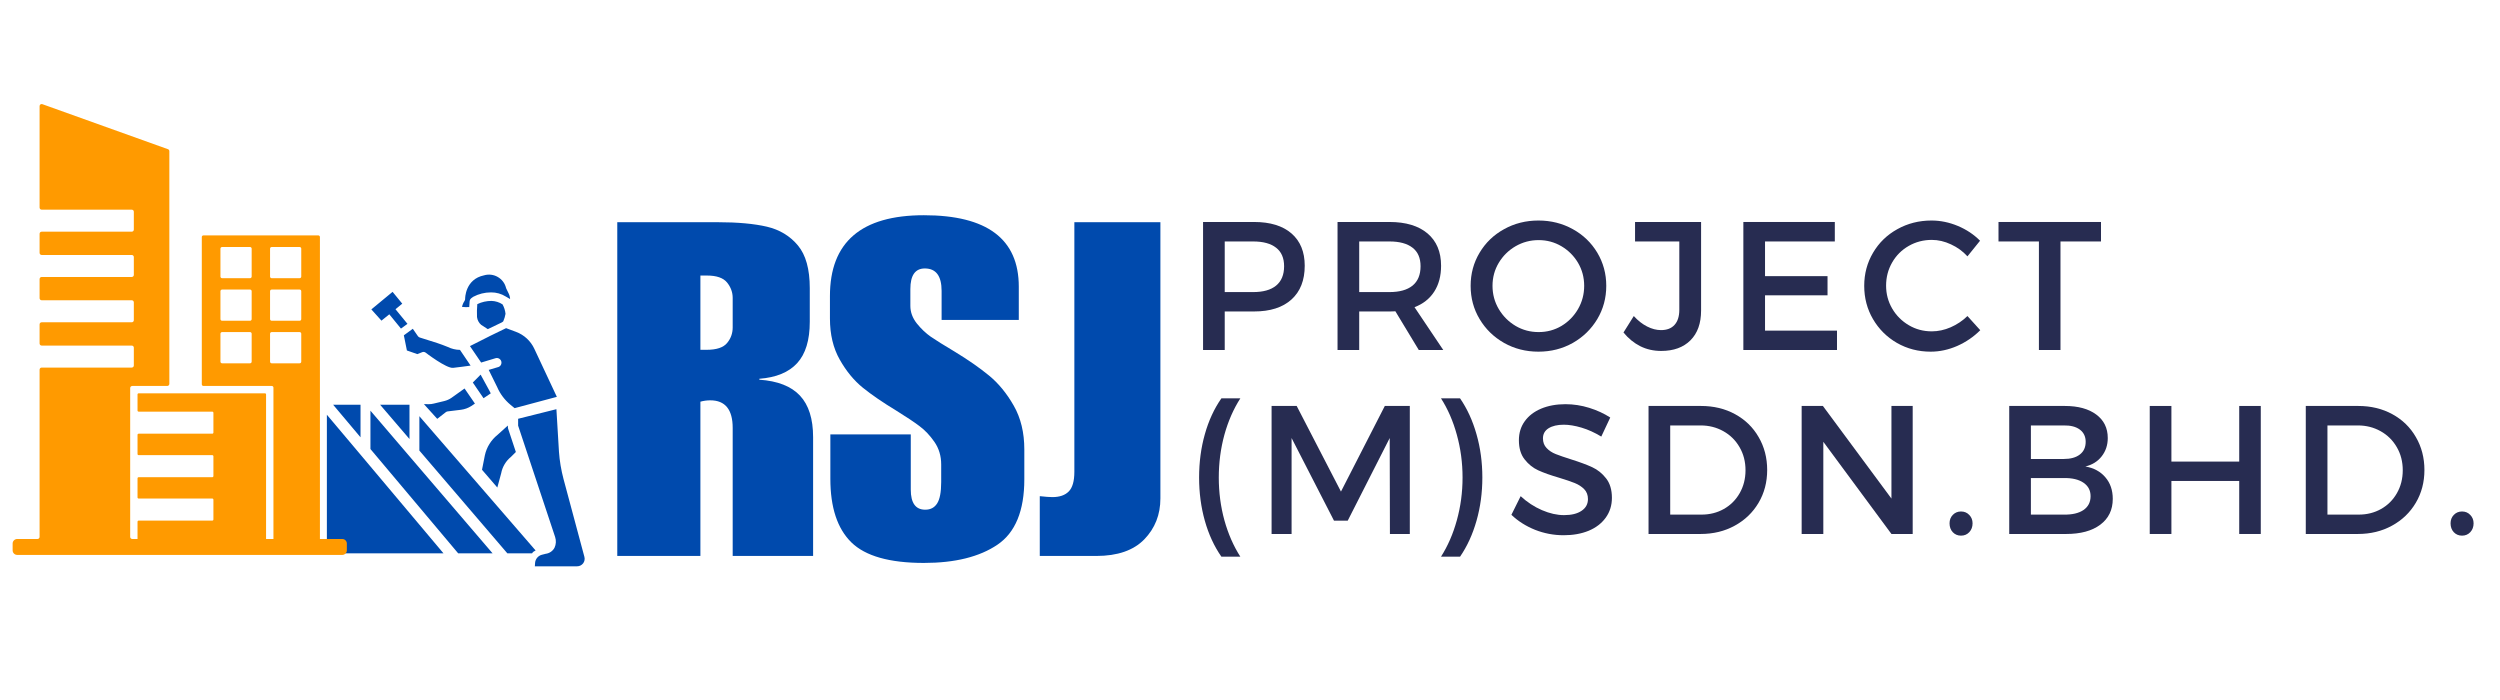 <svg xmlns="http://www.w3.org/2000/svg" xmlns:xlink="http://www.w3.org/1999/xlink" width="500" zoomAndPan="magnify" viewBox="0 0 375 105" height="140" preserveAspectRatio="xMidYMid meet" version="1.0"><defs><g/><clipPath id="a3b67a0425"><path d="M 49.031 41.191 L 87.695 41.191 L 87.695 84.945 L 49.031 84.945 Z M 49.031 41.191 " clip-rule="nonzero"/></clipPath><clipPath id="631e3b3608"><path d="M 1.895 15.602 L 52.02 15.602 L 52.02 83.238 L 1.895 83.238 Z M 1.895 15.602 " clip-rule="nonzero"/></clipPath></defs><g clip-path="url(#a3b67a0425)"><path fill="#004aad" d="M 63.188 62.754 C 63.094 62.641 62.906 62.43 62.906 62.43 L 62.906 67.586 L 76.102 83 L 79.812 83 C 79.859 82.906 79.93 82.824 80.016 82.758 C 80.113 82.691 80.223 82.625 80.34 82.57 C 77.969 79.832 64.938 64.781 63.188 62.758 Z M 73.395 50.445 C 73.395 50.449 73.391 50.453 73.391 50.453 L 70.492 51.914 L 72.172 54.383 L 74.293 53.742 C 74.477 53.676 74.676 53.691 74.848 53.781 C 75.023 53.875 75.148 54.035 75.199 54.223 C 75.246 54.406 75.215 54.609 75.113 54.773 C 75.008 54.938 74.84 55.051 74.648 55.086 L 73.305 55.484 L 74.574 58.055 C 75.02 59.09 75.703 59.996 76.57 60.715 L 77.191 61.223 L 83.527 59.527 L 80.148 52.316 C 79.602 51.145 78.617 50.23 77.402 49.777 L 75.914 49.223 Z M 61.035 52.57 L 62.598 53.117 L 63.328 52.828 L 63.324 52.828 C 63.484 52.762 63.668 52.781 63.812 52.871 C 63.812 52.871 66.973 55.305 67.973 55.176 C 68.664 55.086 69.785 54.969 70.59 54.84 L 68.996 52.484 C 68.352 52.473 67.719 52.32 67.145 52.035 C 66.664 51.828 66.012 51.602 65.566 51.449 L 62.961 50.625 C 62.848 50.586 62.746 50.512 62.68 50.414 L 61.922 49.316 L 60.578 50.297 Z M 58.395 47.145 L 60.145 49.289 L 61.121 48.578 L 59.324 46.383 L 60.34 45.551 L 58.887 43.777 L 55.703 46.41 L 57.219 48.098 Z M 72.191 48.738 L 73.172 49.371 L 75.227 48.383 C 75.324 48.336 75.414 48.273 75.488 48.199 C 75.648 47.84 75.762 47.461 75.828 47.074 C 75.777 46.578 75.625 46.094 75.383 45.66 C 74.891 45.332 74.316 45.156 73.727 45.137 C 72.988 45.137 72.258 45.297 71.594 45.621 C 71.539 46.266 71.523 46.914 71.551 47.559 C 71.609 48.02 71.836 48.445 72.191 48.742 Z M 70.387 46.055 C 70.414 45.555 70.445 45.164 70.449 45.141 C 70.469 44.992 70.543 44.859 70.652 44.762 C 70.754 44.672 70.863 44.59 70.977 44.523 C 71.797 44.086 72.719 43.855 73.652 43.859 C 74.438 43.848 75.207 44.066 75.875 44.484 C 76.078 44.598 76.348 44.758 76.516 44.859 C 76.5 44.52 76.402 44.188 76.234 43.891 L 75.93 43.258 L 75.898 43.16 C 75.723 42.473 75.27 41.887 74.652 41.539 C 74.035 41.184 73.305 41.098 72.621 41.297 C 69.781 41.879 69.758 44.73 69.77 44.875 C 69.781 45.016 69.582 45.297 69.512 45.422 L 69.512 45.418 C 69.418 45.617 69.348 45.824 69.297 46.031 C 69.656 46.074 70.023 46.082 70.387 46.059 Z M 67.742 59.66 C 67.414 59.891 67.039 60.059 66.645 60.156 L 65.066 60.535 C 64.812 60.602 64.555 60.633 64.297 60.629 L 63.586 60.617 L 65.586 62.828 L 66.879 61.82 C 66.953 61.762 67.043 61.727 67.141 61.711 L 69.156 61.465 C 69.699 61.395 70.223 61.203 70.684 60.91 L 71.238 60.539 L 69.684 58.273 Z M 73.613 59.004 C 73.543 58.867 73.461 58.727 73.398 58.582 L 72.094 56.195 L 70.922 57.379 L 72.531 59.734 Z M 75.176 70.996 C 75.355 70.027 75.883 69.152 76.645 68.531 L 77.379 67.801 L 76.223 64.316 C 76.211 64.273 76.203 64.227 76.195 64.18 L 76.176 63.832 L 74.641 65.219 C 73.664 65.996 72.988 67.086 72.727 68.309 L 72.301 70.465 L 74.598 73.129 Z M 87.66 83.527 L 84.527 71.848 C 84.172 70.504 83.941 69.137 83.844 67.754 L 83.461 61.379 L 77.719 62.816 L 77.719 63.848 L 83.27 80.555 C 83.445 81.082 83.414 81.66 83.176 82.164 C 82.906 82.668 82.41 83 81.848 83.07 L 81.281 83.215 C 80.719 83.359 80.309 83.848 80.262 84.43 L 80.227 84.945 L 86.574 84.945 C 86.93 84.945 87.254 84.777 87.469 84.504 C 87.684 84.223 87.75 83.863 87.66 83.523 Z M 54.078 60.707 L 49.969 60.707 L 54.078 65.594 Z M 61.422 65.852 L 61.422 60.707 L 57.016 60.707 Z M 49.031 62.211 L 49.031 83 L 66.523 83 L 54.074 68.195 Z M 55.566 61.602 L 55.566 67.355 L 68.727 83 L 73.887 83 L 61.461 68.492 L 55.566 61.602 " fill-opacity="1" fill-rule="nonzero"/></g><g clip-path="url(#631e3b3608)"><path fill="#ff9a00" d="M 40.758 54.496 C 40.617 54.496 40.508 54.387 40.508 54.25 L 40.508 50.059 C 40.508 49.922 40.617 49.812 40.758 49.812 L 44.945 49.812 C 45.082 49.812 45.188 49.922 45.188 50.059 L 45.188 54.25 C 45.188 54.387 45.082 54.496 44.945 54.496 Z M 37.75 41.488 C 37.75 41.621 37.637 41.73 37.508 41.73 L 33.312 41.73 C 33.18 41.73 33.066 41.621 33.066 41.488 L 33.066 37.293 C 33.066 37.16 33.18 37.051 33.312 37.051 L 37.508 37.051 C 37.637 37.051 37.75 37.16 37.75 37.293 Z M 37.75 47.867 C 37.75 48.004 37.637 48.113 37.508 48.113 L 33.312 48.113 C 33.18 48.113 33.066 48.004 33.066 47.867 L 33.066 43.676 C 33.066 43.543 33.18 43.434 33.312 43.434 L 37.508 43.434 C 37.637 43.434 37.75 43.543 37.75 43.676 Z M 37.75 54.25 C 37.75 54.387 37.637 54.496 37.508 54.496 L 33.312 54.496 C 33.18 54.496 33.066 54.387 33.066 54.25 L 33.066 50.059 C 33.066 49.922 33.18 49.812 33.312 49.812 L 37.508 49.812 C 37.637 49.812 37.75 49.922 37.75 50.059 Z M 40.508 43.676 C 40.508 43.543 40.617 43.434 40.758 43.434 L 44.945 43.434 C 45.082 43.434 45.188 43.543 45.188 43.676 L 45.188 47.867 C 45.188 48.004 45.082 48.113 44.945 48.113 L 40.758 48.113 C 40.617 48.113 40.508 48.004 40.508 47.867 Z M 40.508 37.293 C 40.508 37.16 40.617 37.051 40.758 37.051 L 44.945 37.051 C 45.082 37.051 45.188 37.16 45.188 37.293 L 45.188 41.488 C 45.188 41.621 45.082 41.73 44.945 41.73 L 40.758 41.73 C 40.617 41.73 40.508 41.621 40.508 41.488 Z M 51.34 80.848 L 47.988 80.848 L 47.988 35.551 C 47.988 35.418 47.879 35.309 47.742 35.309 L 30.516 35.309 C 30.379 35.309 30.27 35.418 30.27 35.551 L 30.27 57.648 C 30.27 57.785 30.379 57.895 30.516 57.895 L 40.766 57.895 C 40.902 57.895 41.016 58 41.016 58.137 L 41.016 80.848 L 39.91 80.848 L 39.91 59.168 C 39.91 59.074 39.836 58.996 39.742 58.996 L 20.801 58.996 C 20.703 58.996 20.629 59.074 20.629 59.168 L 20.629 61.578 C 20.629 61.672 20.703 61.746 20.801 61.746 L 31.844 61.746 C 31.938 61.746 32.012 61.828 32.012 61.922 L 32.012 64.887 C 32.012 64.98 31.938 65.055 31.844 65.055 L 20.801 65.055 C 20.703 65.055 20.629 65.133 20.629 65.223 L 20.629 68.105 C 20.629 68.199 20.703 68.273 20.801 68.273 L 31.844 68.273 C 31.938 68.273 32.012 68.348 32.012 68.445 L 32.012 71.406 C 32.012 71.5 31.938 71.582 31.844 71.582 L 20.801 71.582 C 20.703 71.582 20.629 71.656 20.629 71.75 L 20.629 74.613 C 20.629 74.707 20.703 74.781 20.801 74.781 L 31.844 74.781 C 31.938 74.781 32.012 74.863 32.012 74.957 L 32.012 77.922 C 32.012 78.016 31.938 78.09 31.844 78.09 L 20.801 78.09 C 20.703 78.09 20.629 78.164 20.629 78.266 L 20.629 80.848 L 19.844 80.848 C 19.668 80.848 19.527 80.711 19.527 80.535 L 19.527 58.207 C 19.527 58.031 19.668 57.895 19.844 57.895 L 25.086 57.895 C 25.258 57.895 25.402 57.754 25.402 57.578 L 25.402 22.672 C 25.402 22.543 25.316 22.418 25.191 22.379 L 6.352 15.625 C 6.148 15.551 5.938 15.699 5.938 15.914 L 5.938 31.133 C 5.938 31.309 6.074 31.449 6.246 31.449 L 19.762 31.449 C 19.934 31.449 20.074 31.586 20.074 31.762 L 20.074 34.441 C 20.074 34.613 19.934 34.754 19.762 34.754 L 6.246 34.754 C 6.074 34.754 5.938 34.895 5.938 35.07 L 5.938 37.926 C 5.938 38.102 6.074 38.246 6.246 38.246 L 19.762 38.246 C 19.934 38.246 20.074 38.383 20.074 38.555 L 20.074 41.234 C 20.074 41.41 19.934 41.547 19.762 41.547 L 6.246 41.547 C 6.074 41.547 5.938 41.691 5.938 41.863 L 5.938 44.723 C 5.938 44.898 6.074 45.039 6.246 45.039 L 19.762 45.039 C 19.934 45.039 20.074 45.176 20.074 45.352 L 20.074 48.031 C 20.074 48.203 19.934 48.344 19.762 48.344 L 6.246 48.344 C 6.074 48.344 5.938 48.484 5.938 48.66 L 5.938 51.52 C 5.938 51.691 6.074 51.836 6.246 51.836 L 19.762 51.836 C 19.934 51.836 20.074 51.973 20.074 52.145 L 20.074 54.824 C 20.074 55 19.934 55.137 19.762 55.137 L 6.246 55.137 C 6.074 55.137 5.938 55.281 5.938 55.453 L 5.938 80.535 C 5.938 80.711 5.793 80.848 5.617 80.848 L 2.582 80.848 C 2.199 80.848 1.895 81.156 1.895 81.535 L 1.895 82.551 C 1.895 82.93 2.199 83.238 2.582 83.238 L 51.34 83.238 C 51.719 83.238 52.027 82.93 52.027 82.551 L 52.027 81.535 C 52.027 81.156 51.719 80.848 51.34 80.848 " fill-opacity="1" fill-rule="nonzero"/></g><g fill="#272c51" fill-opacity="1"><g transform="translate(177.943, 52.5)"><g><path d="M 10.172 -19.203 C 12.586 -19.203 14.457 -18.629 15.781 -17.484 C 17.102 -16.336 17.766 -14.723 17.766 -12.641 C 17.766 -10.461 17.102 -8.773 15.781 -7.578 C 14.457 -6.379 12.586 -5.781 10.172 -5.781 L 5.766 -5.781 L 5.766 0 L 2.516 0 L 2.516 -19.203 Z M 10.031 -8.688 C 11.531 -8.688 12.676 -9.008 13.469 -9.656 C 14.27 -10.312 14.672 -11.281 14.672 -12.562 C 14.672 -13.801 14.27 -14.727 13.469 -15.344 C 12.676 -15.969 11.531 -16.281 10.031 -16.281 L 5.766 -16.281 L 5.766 -8.688 Z M 10.031 -8.688 "/></g></g></g><g fill="#272c51" fill-opacity="1"><g transform="translate(198.115, 52.5)"><g><path d="M 18.375 0 L 14.703 0 L 11.188 -5.812 C 11 -5.789 10.707 -5.781 10.312 -5.781 L 5.766 -5.781 L 5.766 0 L 2.516 0 L 2.516 -19.203 L 10.312 -19.203 C 12.758 -19.203 14.66 -18.629 16.016 -17.484 C 17.367 -16.336 18.047 -14.723 18.047 -12.641 C 18.047 -11.109 17.703 -9.812 17.016 -8.75 C 16.328 -7.688 15.344 -6.91 14.062 -6.422 Z M 5.766 -8.688 L 10.312 -8.688 C 11.812 -8.688 12.961 -9.008 13.766 -9.656 C 14.566 -10.312 14.969 -11.281 14.969 -12.562 C 14.969 -13.801 14.566 -14.727 13.766 -15.344 C 12.961 -15.969 11.812 -16.281 10.312 -16.281 L 5.766 -16.281 Z M 5.766 -8.688 "/></g></g></g><g fill="#272c51" fill-opacity="1"><g transform="translate(219.658, 52.5)"><g><path d="M 11.109 -19.422 C 12.992 -19.422 14.711 -18.988 16.266 -18.125 C 17.816 -17.27 19.039 -16.094 19.938 -14.594 C 20.832 -13.094 21.281 -11.438 21.281 -9.625 C 21.281 -7.801 20.832 -6.141 19.938 -4.641 C 19.039 -3.141 17.816 -1.945 16.266 -1.062 C 14.711 -0.188 12.992 0.25 11.109 0.25 C 9.223 0.25 7.504 -0.188 5.953 -1.062 C 4.398 -1.945 3.176 -3.141 2.281 -4.641 C 1.383 -6.141 0.938 -7.801 0.938 -9.625 C 0.938 -11.438 1.383 -13.094 2.281 -14.594 C 3.176 -16.094 4.398 -17.27 5.953 -18.125 C 7.504 -18.988 9.223 -19.422 11.109 -19.422 Z M 11.141 -16.484 C 9.891 -16.484 8.734 -16.176 7.672 -15.562 C 6.617 -14.945 5.781 -14.117 5.156 -13.078 C 4.531 -12.035 4.219 -10.883 4.219 -9.625 C 4.219 -8.363 4.531 -7.203 5.156 -6.141 C 5.789 -5.078 6.633 -4.234 7.688 -3.609 C 8.738 -2.992 9.891 -2.688 11.141 -2.688 C 12.379 -2.688 13.52 -2.992 14.562 -3.609 C 15.602 -4.234 16.43 -5.078 17.047 -6.141 C 17.66 -7.203 17.969 -8.363 17.969 -9.625 C 17.969 -10.883 17.66 -12.035 17.047 -13.078 C 16.43 -14.117 15.602 -14.945 14.562 -15.562 C 13.52 -16.176 12.379 -16.484 11.141 -16.484 Z M 11.141 -16.484 "/></g></g></g><g fill="#272c51" fill-opacity="1"><g transform="translate(243.585, 52.5)"><g><path d="M 11.578 -5.922 C 11.578 -4.004 11.047 -2.516 9.984 -1.453 C 8.922 -0.391 7.457 0.141 5.594 0.141 C 4.457 0.141 3.414 -0.094 2.469 -0.562 C 1.52 -1.039 0.676 -1.727 -0.062 -2.625 L 1.484 -5.094 C 2.098 -4.414 2.758 -3.895 3.469 -3.531 C 4.188 -3.164 4.883 -2.984 5.562 -2.984 C 6.445 -2.984 7.125 -3.242 7.594 -3.766 C 8.07 -4.285 8.312 -5.039 8.312 -6.031 L 8.312 -16.281 L 1.672 -16.281 L 1.672 -19.203 L 11.578 -19.203 Z M 11.578 -5.922 "/></g></g></g><g fill="#272c51" fill-opacity="1"><g transform="translate(258.988, 52.5)"><g><path d="M 2.516 0 L 2.516 -19.203 L 16.234 -19.203 L 16.234 -16.281 L 5.766 -16.281 L 5.766 -11.078 L 15.141 -11.078 L 15.141 -8.203 L 5.766 -8.203 L 5.766 -2.906 L 16.562 -2.906 L 16.562 0 Z M 2.516 0 "/></g></g></g><g fill="#272c51" fill-opacity="1"><g transform="translate(278.695, 52.5)"><g><path d="M 16.422 -14.047 C 15.734 -14.805 14.91 -15.406 13.953 -15.844 C 13.004 -16.289 12.047 -16.516 11.078 -16.516 C 9.816 -16.516 8.66 -16.211 7.609 -15.609 C 6.555 -15.004 5.727 -14.176 5.125 -13.125 C 4.52 -12.07 4.219 -10.914 4.219 -9.656 C 4.219 -8.406 4.523 -7.254 5.141 -6.203 C 5.754 -5.16 6.582 -4.332 7.625 -3.719 C 8.664 -3.102 9.816 -2.797 11.078 -2.797 C 12.023 -2.797 12.969 -3 13.906 -3.406 C 14.852 -3.82 15.691 -4.383 16.422 -5.094 L 18.344 -2.969 C 17.352 -1.977 16.203 -1.191 14.891 -0.609 C 13.578 -0.035 12.25 0.25 10.906 0.25 C 9.062 0.25 7.375 -0.188 5.844 -1.062 C 4.32 -1.945 3.125 -3.141 2.25 -4.641 C 1.375 -6.141 0.938 -7.801 0.938 -9.625 C 0.938 -11.438 1.379 -13.094 2.266 -14.594 C 3.148 -16.094 4.363 -17.27 5.906 -18.125 C 7.457 -18.988 9.164 -19.422 11.031 -19.422 C 12.375 -19.422 13.691 -19.148 14.984 -18.609 C 16.273 -18.066 17.383 -17.328 18.312 -16.391 Z M 16.422 -14.047 "/></g></g></g><g fill="#272c51" fill-opacity="1"><g transform="translate(299.525, 52.5)"><g><path d="M 0.25 -16.281 L 0.25 -19.203 L 15.625 -19.203 L 15.625 -16.281 L 9.547 -16.281 L 9.547 0 L 6.312 0 L 6.312 -16.281 Z M 0.25 -16.281 "/></g></g></g><g fill="#272c51" fill-opacity="1"><g transform="translate(317.131, 52.5)"><g/></g></g><g fill="#272c51" fill-opacity="1"><g transform="translate(177.943, 80.097)"><g><path d="M 8.109 -20.344 C 7.086 -18.758 6.289 -16.941 5.719 -14.891 C 5.156 -12.836 4.875 -10.695 4.875 -8.469 C 4.875 -6.238 5.156 -4.098 5.719 -2.047 C 6.289 -0.004 7.086 1.812 8.109 3.406 L 5.266 3.406 C 4.18 1.844 3.352 0.047 2.781 -1.984 C 2.207 -4.023 1.922 -6.188 1.922 -8.469 C 1.922 -10.758 2.207 -12.922 2.781 -14.953 C 3.352 -16.992 4.18 -18.789 5.266 -20.344 Z M 8.109 -20.344 "/></g></g></g><g fill="#272c51" fill-opacity="1"><g transform="translate(188.222, 80.097)"><g><path d="M 2.516 0 L 2.516 -19.203 L 6.281 -19.203 L 12.922 -6.359 L 19.5 -19.203 L 23.25 -19.203 L 23.25 0 L 20.266 0 L 20.234 -14.391 L 13.938 -2 L 11.875 -2 L 5.516 -14.391 L 5.516 0 Z M 2.516 0 "/></g></g></g><g fill="#272c51" fill-opacity="1"><g transform="translate(215.711, 80.097)"><g><path d="M 3.297 -20.344 C 4.367 -18.789 5.191 -16.992 5.766 -14.953 C 6.348 -12.922 6.641 -10.758 6.641 -8.469 C 6.641 -6.188 6.348 -4.023 5.766 -1.984 C 5.191 0.047 4.367 1.844 3.297 3.406 L 0.438 3.406 C 1.457 1.812 2.25 -0.004 2.812 -2.047 C 3.383 -4.098 3.672 -6.238 3.672 -8.469 C 3.672 -10.695 3.383 -12.836 2.812 -14.891 C 2.25 -16.941 1.457 -18.758 0.438 -20.344 Z M 3.297 -20.344 "/></g></g></g><g fill="#272c51" fill-opacity="1"><g transform="translate(225.99, 80.097)"><g><path d="M 14.203 -14.609 C 13.211 -15.211 12.223 -15.66 11.234 -15.953 C 10.254 -16.242 9.367 -16.391 8.578 -16.391 C 7.629 -16.391 6.867 -16.211 6.297 -15.859 C 5.734 -15.504 5.453 -15 5.453 -14.344 C 5.453 -13.758 5.633 -13.273 6 -12.891 C 6.363 -12.504 6.82 -12.203 7.375 -11.984 C 7.926 -11.766 8.695 -11.5 9.688 -11.188 C 10.977 -10.781 12.031 -10.391 12.844 -10.016 C 13.656 -9.641 14.348 -9.082 14.922 -8.344 C 15.504 -7.602 15.797 -6.629 15.797 -5.422 C 15.797 -4.297 15.488 -3.305 14.875 -2.453 C 14.258 -1.598 13.406 -0.941 12.312 -0.484 C 11.219 -0.035 9.969 0.188 8.562 0.188 C 7.07 0.188 5.641 -0.082 4.266 -0.625 C 2.898 -1.176 1.719 -1.926 0.719 -2.875 L 2.109 -5.672 C 3.078 -4.773 4.141 -4.078 5.297 -3.578 C 6.461 -3.078 7.566 -2.828 8.609 -2.828 C 9.723 -2.828 10.598 -3.039 11.234 -3.469 C 11.879 -3.895 12.203 -4.484 12.203 -5.234 C 12.203 -5.836 12.016 -6.332 11.641 -6.719 C 11.266 -7.102 10.789 -7.41 10.219 -7.641 C 9.656 -7.867 8.891 -8.129 7.922 -8.422 C 6.609 -8.805 5.551 -9.18 4.75 -9.547 C 3.957 -9.91 3.273 -10.457 2.703 -11.188 C 2.129 -11.914 1.844 -12.875 1.844 -14.062 C 1.844 -15.145 2.133 -16.094 2.719 -16.906 C 3.301 -17.719 4.117 -18.348 5.172 -18.797 C 6.234 -19.242 7.453 -19.469 8.828 -19.469 C 10.035 -19.469 11.223 -19.285 12.391 -18.922 C 13.566 -18.555 14.617 -18.07 15.547 -17.469 Z M 14.203 -14.609 "/></g></g></g><g fill="#272c51" fill-opacity="1"><g transform="translate(244.765, 80.097)"><g><path d="M 10.391 -19.203 C 12.297 -19.203 14 -18.789 15.5 -17.969 C 17.008 -17.145 18.188 -16 19.031 -14.531 C 19.883 -13.07 20.312 -11.426 20.312 -9.594 C 20.312 -7.77 19.879 -6.129 19.016 -4.672 C 18.16 -3.223 16.973 -2.082 15.453 -1.25 C 13.941 -0.414 12.227 0 10.312 0 L 2.516 0 L 2.516 -19.203 Z M 10.469 -2.906 C 11.695 -2.906 12.812 -3.188 13.812 -3.75 C 14.82 -4.32 15.613 -5.113 16.188 -6.125 C 16.77 -7.145 17.062 -8.289 17.062 -9.562 C 17.062 -10.844 16.766 -11.992 16.172 -13.016 C 15.578 -14.047 14.766 -14.848 13.734 -15.422 C 12.711 -15.992 11.582 -16.281 10.344 -16.281 L 5.766 -16.281 L 5.766 -2.906 Z M 10.469 -2.906 "/></g></g></g><g fill="#272c51" fill-opacity="1"><g transform="translate(267.732, 80.097)"><g><path d="M 15.984 -5.312 L 15.984 -19.203 L 19.172 -19.203 L 19.172 0 L 15.984 0 L 5.766 -13.828 L 5.766 0 L 2.516 0 L 2.516 -19.203 L 5.703 -19.203 Z M 15.984 -5.312 "/></g></g></g><g fill="#272c51" fill-opacity="1"><g transform="translate(291.166, 80.097)"><g><path d="M 2.984 -3.375 C 3.484 -3.375 3.895 -3.203 4.219 -2.859 C 4.551 -2.523 4.719 -2.102 4.719 -1.594 C 4.719 -1.062 4.551 -0.617 4.219 -0.266 C 3.895 0.078 3.484 0.25 2.984 0.25 C 2.492 0.25 2.082 0.078 1.75 -0.266 C 1.426 -0.617 1.266 -1.062 1.266 -1.594 C 1.266 -2.102 1.426 -2.523 1.75 -2.859 C 2.082 -3.203 2.492 -3.375 2.984 -3.375 Z M 2.984 -3.375 "/></g></g></g><g fill="#272c51" fill-opacity="1"><g transform="translate(298.868, 80.097)"><g><path d="M 10.859 -19.203 C 12.848 -19.203 14.414 -18.773 15.562 -17.922 C 16.719 -17.066 17.297 -15.891 17.297 -14.391 C 17.297 -13.336 16.992 -12.426 16.391 -11.656 C 15.797 -10.883 14.977 -10.375 13.938 -10.125 C 15.207 -9.906 16.207 -9.363 16.938 -8.5 C 17.676 -7.645 18.047 -6.566 18.047 -5.266 C 18.047 -3.617 17.422 -2.328 16.172 -1.391 C 14.93 -0.461 13.223 0 11.047 0 L 2.516 0 L 2.516 -19.203 Z M 10.688 -11.25 C 11.727 -11.25 12.535 -11.473 13.109 -11.922 C 13.691 -12.367 13.984 -13.004 13.984 -13.828 C 13.984 -14.609 13.691 -15.219 13.109 -15.656 C 12.523 -16.094 11.719 -16.301 10.688 -16.281 L 5.766 -16.281 L 5.766 -11.25 Z M 10.688 -2.906 C 11.957 -2.883 12.945 -3.113 13.656 -3.594 C 14.363 -4.082 14.719 -4.773 14.719 -5.672 C 14.719 -6.535 14.363 -7.207 13.656 -7.688 C 12.945 -8.176 11.957 -8.41 10.688 -8.391 L 5.766 -8.391 L 5.766 -2.906 Z M 10.688 -2.906 "/></g></g></g><g fill="#272c51" fill-opacity="1"><g transform="translate(319.945, 80.097)"><g><path d="M 2.516 0 L 2.516 -19.203 L 5.766 -19.203 L 5.766 -10.859 L 15.938 -10.859 L 15.938 -19.203 L 19.172 -19.203 L 19.172 0 L 15.938 0 L 15.938 -7.953 L 5.766 -7.953 L 5.766 0 Z M 2.516 0 "/></g></g></g><g fill="#272c51" fill-opacity="1"><g transform="translate(343.351, 80.097)"><g><path d="M 10.391 -19.203 C 12.297 -19.203 14 -18.789 15.5 -17.969 C 17.008 -17.145 18.188 -16 19.031 -14.531 C 19.883 -13.07 20.312 -11.426 20.312 -9.594 C 20.312 -7.77 19.879 -6.129 19.016 -4.672 C 18.16 -3.223 16.973 -2.082 15.453 -1.25 C 13.941 -0.414 12.227 0 10.312 0 L 2.516 0 L 2.516 -19.203 Z M 10.469 -2.906 C 11.695 -2.906 12.812 -3.188 13.812 -3.75 C 14.82 -4.32 15.613 -5.113 16.188 -6.125 C 16.77 -7.145 17.062 -8.289 17.062 -9.562 C 17.062 -10.844 16.766 -11.992 16.172 -13.016 C 15.578 -14.047 14.766 -14.848 13.734 -15.422 C 12.711 -15.992 11.582 -16.281 10.344 -16.281 L 5.766 -16.281 L 5.766 -2.906 Z M 10.469 -2.906 "/></g></g></g><g fill="#272c51" fill-opacity="1"><g transform="translate(366.319, 80.097)"><g><path d="M 2.984 -3.375 C 3.484 -3.375 3.895 -3.203 4.219 -2.859 C 4.551 -2.523 4.719 -2.102 4.719 -1.594 C 4.719 -1.062 4.551 -0.617 4.219 -0.266 C 3.895 0.078 3.484 0.25 2.984 0.25 C 2.492 0.25 2.082 0.078 1.75 -0.266 C 1.426 -0.617 1.266 -1.062 1.266 -1.594 C 1.266 -2.102 1.426 -2.523 1.75 -2.859 C 2.082 -3.203 2.492 -3.375 2.984 -3.375 Z M 2.984 -3.375 "/></g></g></g><g fill="#004aad" fill-opacity="1"><g transform="translate(91.044, 83.393)"><g><path d="M 30.422 -40.172 L 30.422 -35.125 C 30.422 -32.363 29.789 -30.297 28.531 -28.922 C 27.27 -27.547 25.379 -26.766 22.859 -26.578 L 22.859 -26.438 C 25.609 -26.25 27.641 -25.453 28.953 -24.047 C 30.266 -22.641 30.922 -20.562 30.922 -17.812 L 30.922 0 L 18.859 0 L 18.859 -19.203 C 18.859 -21.961 17.738 -23.344 15.5 -23.344 C 14.977 -23.344 14.484 -23.273 14.016 -23.141 L 14.016 0 L 1.547 0 L 1.547 -50.062 L 16.609 -50.062 C 19.609 -50.062 22.066 -49.836 23.984 -49.391 C 25.898 -48.941 27.453 -48.004 28.641 -46.578 C 29.828 -45.16 30.422 -43.023 30.422 -40.172 Z M 14.938 -30.922 C 16.426 -30.922 17.453 -31.258 18.016 -31.938 C 18.578 -32.613 18.859 -33.395 18.859 -34.281 L 18.859 -38.703 C 18.859 -39.547 18.578 -40.316 18.016 -41.016 C 17.453 -41.711 16.445 -42.062 15 -42.062 L 14.016 -42.062 L 14.016 -30.922 Z M 14.938 -30.922 "/></g></g></g><g fill="#004aad" fill-opacity="1"><g transform="translate(123.507, 83.393)"><g><path d="M 15.078 -51.109 C 24.566 -51.109 29.312 -47.535 29.312 -40.391 L 29.312 -35.406 L 17.734 -35.406 L 17.734 -39.75 C 17.734 -42 16.895 -43.125 15.219 -43.125 C 13.77 -43.125 13.047 -42.094 13.047 -40.031 L 13.047 -37.516 C 13.047 -36.578 13.367 -35.695 14.016 -34.875 C 14.672 -34.062 15.375 -33.395 16.125 -32.875 C 16.875 -32.363 18.066 -31.617 19.703 -30.641 C 21.711 -29.422 23.426 -28.227 24.844 -27.062 C 26.27 -25.895 27.508 -24.383 28.562 -22.531 C 29.613 -20.688 30.141 -18.504 30.141 -15.984 L 30.141 -11.5 C 30.141 -6.781 28.797 -3.508 26.109 -1.688 C 23.422 0.133 19.742 1.047 15.078 1.047 C 9.93 1.047 6.305 0.02 4.203 -2.031 C 2.098 -4.094 1.047 -7.27 1.047 -11.562 L 1.047 -18.234 L 13.109 -18.234 L 13.109 -9.953 C 13.109 -7.941 13.832 -6.938 15.281 -6.938 C 16.07 -6.938 16.664 -7.25 17.062 -7.875 C 17.469 -8.508 17.672 -9.578 17.672 -11.078 L 17.672 -13.734 C 17.672 -15.004 17.332 -16.129 16.656 -17.109 C 15.977 -18.086 15.227 -18.879 14.406 -19.484 C 13.594 -20.098 12.438 -20.867 10.938 -21.797 C 8.926 -23.016 7.254 -24.16 5.922 -25.234 C 4.586 -26.316 3.43 -27.723 2.453 -29.453 C 1.473 -31.18 0.984 -33.234 0.984 -35.609 L 0.984 -38.984 C 0.984 -47.066 5.68 -51.109 15.078 -51.109 Z M 15.078 -51.109 "/></g></g></g><g fill="#004aad" fill-opacity="1"><g transform="translate(154.638, 83.393)"><g><path d="M 19.422 -50.062 L 19.422 -8.625 C 19.422 -6.195 18.613 -4.148 17 -2.484 C 15.383 -0.828 12.988 0 9.812 0 L 1.328 0 L 1.328 -8.969 C 2.172 -8.875 2.801 -8.828 3.219 -8.828 C 4.301 -8.828 5.117 -9.109 5.672 -9.672 C 6.234 -10.234 6.516 -11.219 6.516 -12.625 L 6.516 -50.062 Z M 19.422 -50.062 "/></g></g></g><g fill="#004aad" fill-opacity="1"><g transform="translate(175.399, 83.393)"><g/></g></g></svg>